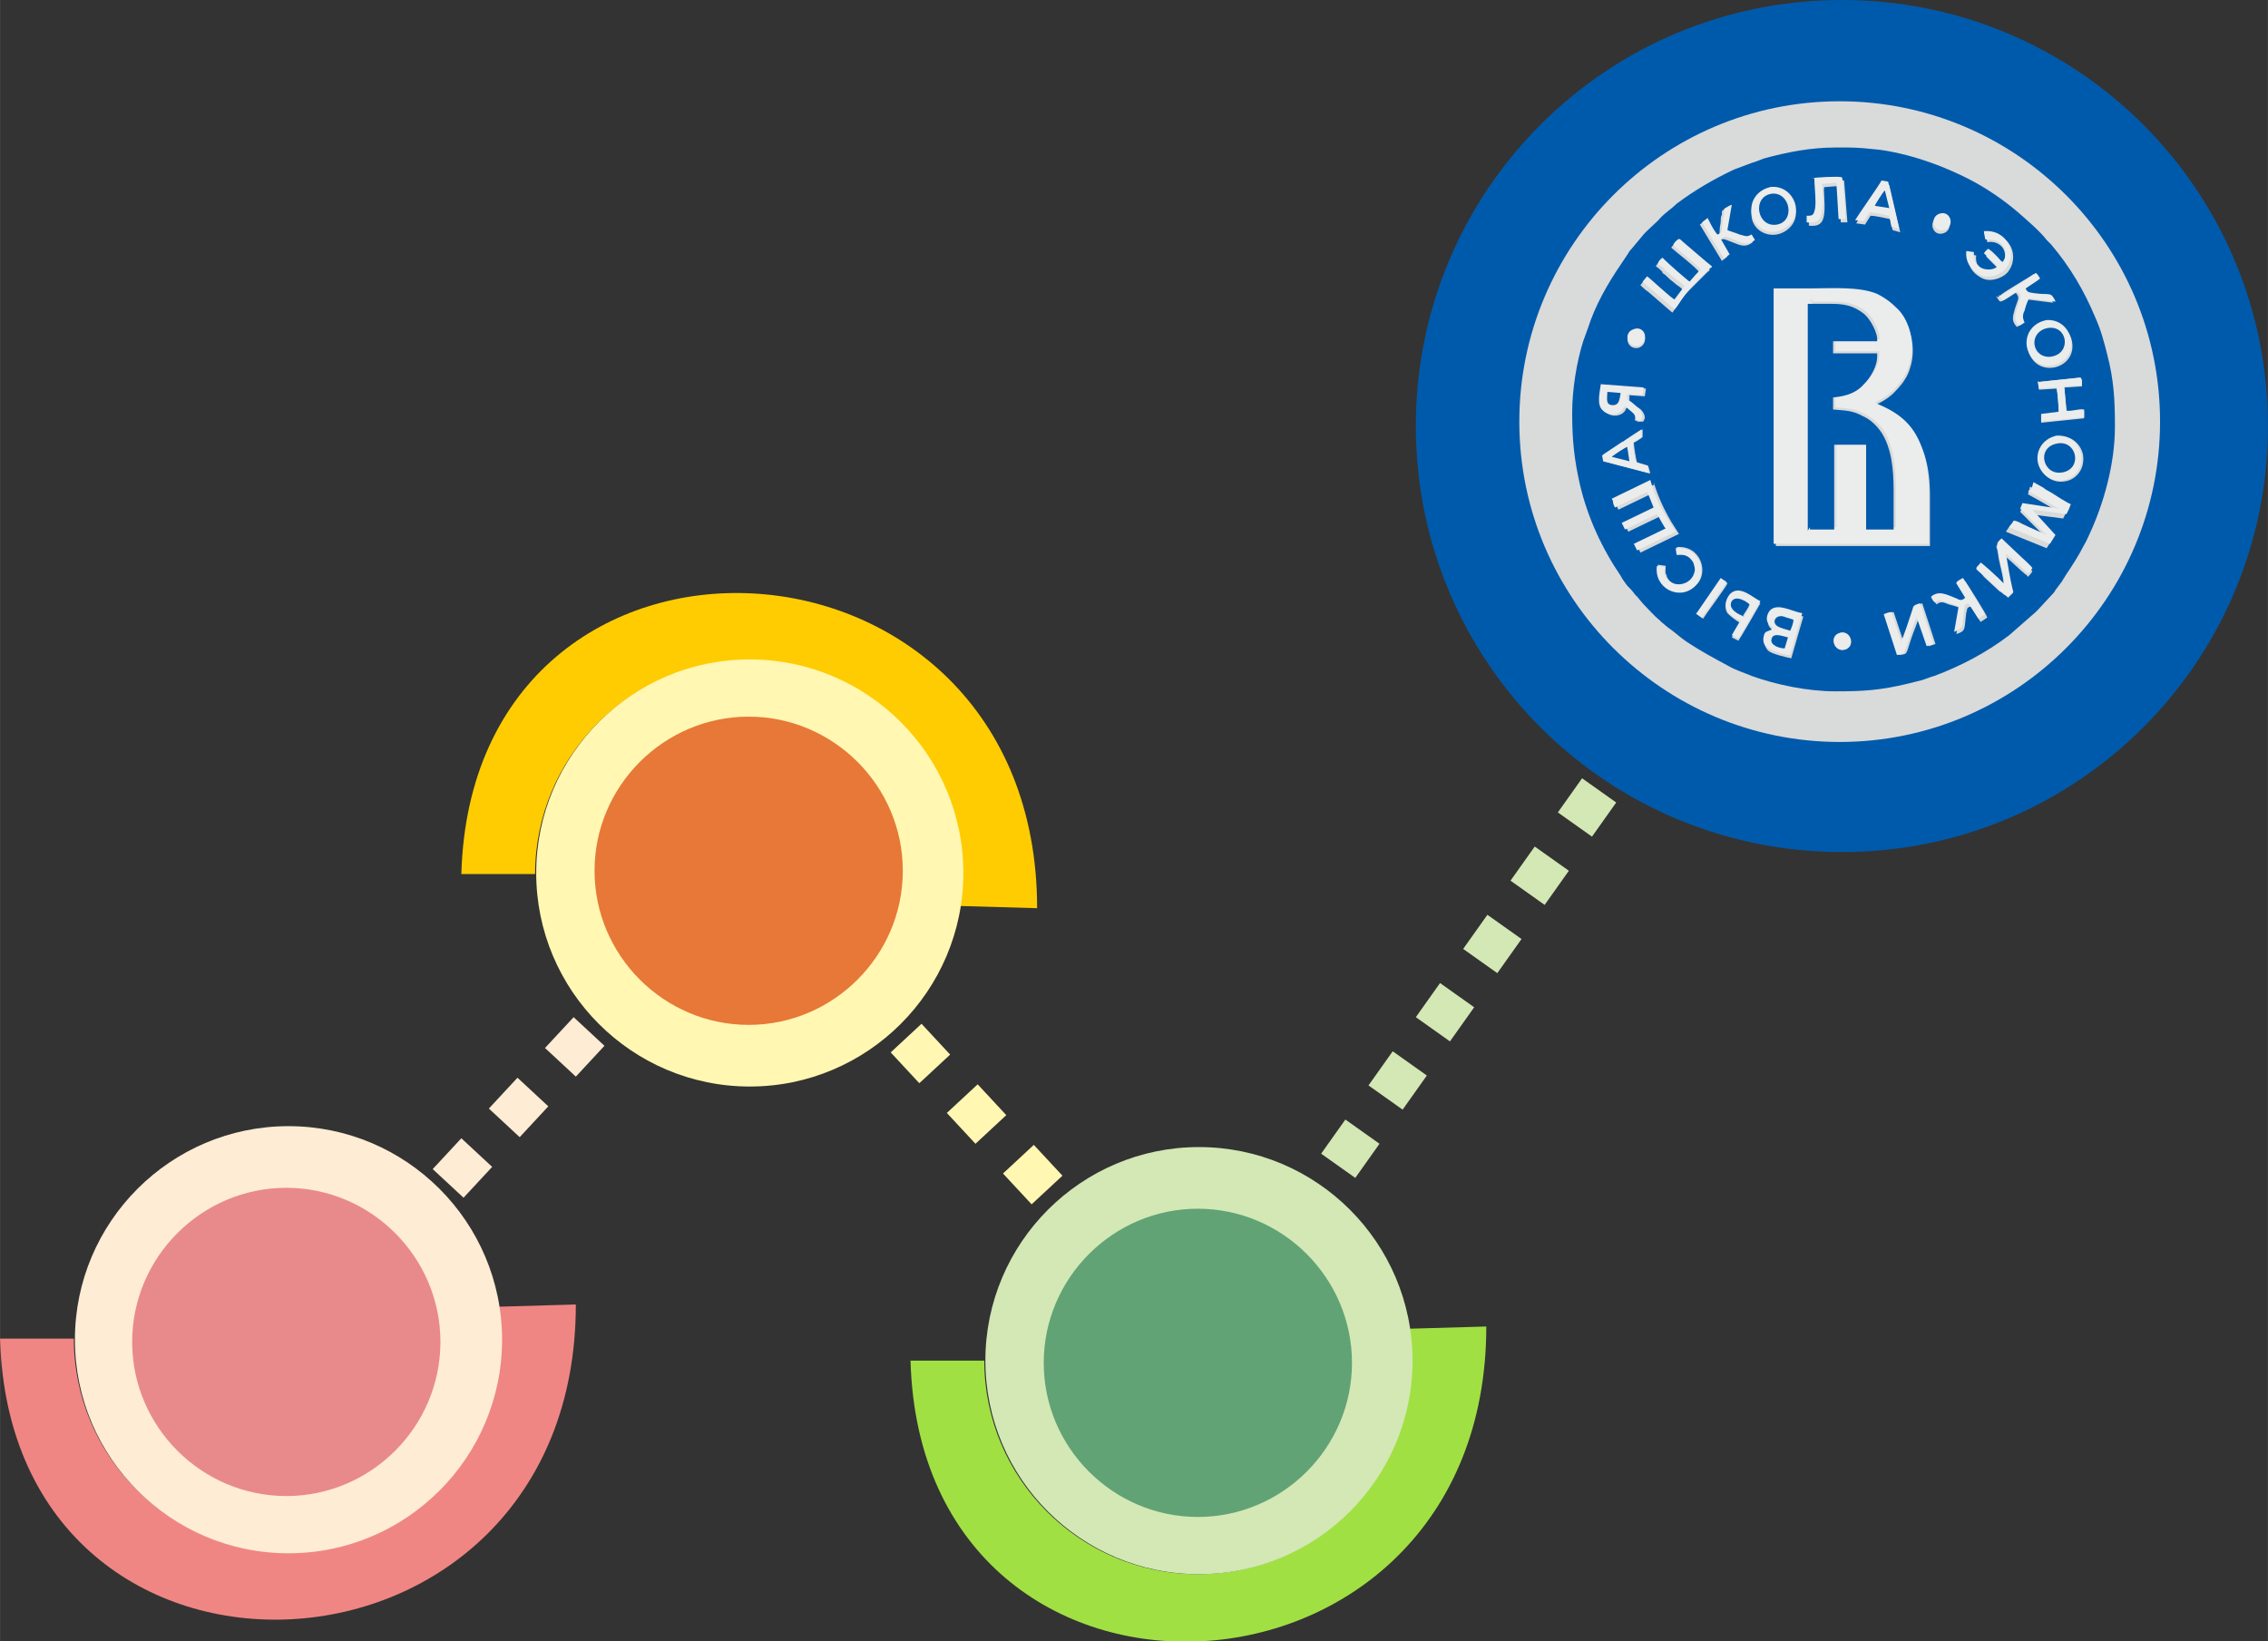 <?xml version="1.0" encoding="UTF-8"?>
<!DOCTYPE svg PUBLIC "-//W3C//DTD SVG 1.1//EN" "http://www.w3.org/Graphics/SVG/1.1/DTD/svg11.dtd">
<!-- Creator: CorelDRAW -->
<svg xmlns="http://www.w3.org/2000/svg" xml:space="preserve" width="11.83mm" height="8.562mm" version="1.1" style="shape-rendering:geometricPrecision; text-rendering:geometricPrecision; image-rendering:optimizeQuality; fill-rule:evenodd; clip-rule:evenodd"
viewBox="0 0 20.6 14.91"
 xmlns:xlink="http://www.w3.org/1999/xlink"
 xmlns:xodm="http://www.corel.com/coreldraw/odm/2003">
 <rect x="0" y="0" width="20.6" height="14.91" fill="#333333" stroke="none"/>
 <defs>
  <style type="text/css">
   <![CDATA[
    .fil14 {fill:#EBECEC}
    .fil13 {fill:#D9DADA}
    .fil6 {fill:#FFF7B2}
    .fil1 {fill:#FEECD4}
    .fil5 {fill:#FECC00}
    .fil0 {fill:#F08683}
    .fil10 {fill:#E77837}
    .fil12 {fill:#E88A8B}
    .fil11 {fill:#61A375}
    .fil2 {fill:#005AAB}
    .fil7 {fill:#A1E043}
    .fil8 {fill:#D3E8B5}
    .fil3 {fill:#FFF7B2;fill-rule:nonzero}
    .fil9 {fill:#FEECD4;fill-rule:nonzero}
    .fil4 {fill:#D3E8B5;fill-rule:nonzero}
   ]]>
  </style>
 </defs>
 <g id="Слой_x0020_1">
  <g id="_3054306037616">
   <path class="fil0" d="M0.68 12.16l-0.68 -0c0.1,3.58 5.23,3.32 5.23,-0.31l-0.7 0.02c0.01,0.1 0.02,0.19 0.02,0.29 0,1.07 -0.87,1.94 -1.94,1.94 -1.07,0 -1.94,-0.87 -1.94,-1.94z"/>
   <path class="fil1" d="M2.62 10.23c1.07,0 1.94,0.87 1.94,1.94 0,1.07 -0.87,1.94 -1.94,1.94 -1.07,0 -1.94,-0.87 -1.94,-1.94 0,-1.07 0.87,-1.94 1.94,-1.94z"/>
   <path class="fil2" d="M16.73 0c2.14,0 3.87,1.73 3.87,3.87 0,2.14 -1.73,3.87 -3.87,3.87 -2.14,0 -3.87,-1.73 -3.87,-3.87 0,-2.14 1.73,-3.87 3.87,-3.87z"/>
   <path class="fil3" d="M9.65 10.68l-0.28 0.26 -0.26 -0.28 0.28 -0.26 0.26 0.28zm-0.51 -0.55l-0.28 0.26 -0.26 -0.28 0.28 -0.26 0.26 0.28zm-0.51 -0.55l-0.28 0.26 -0.26 -0.28 0.28 -0.26 0.26 0.28z"/>
   <path class="fil4" d="M14.37 7.07l0.31 0.22 -0.22 0.31 -0.31 -0.22 0.22 -0.31zm-0.43 0.62l0.31 0.22 -0.22 0.31 -0.31 -0.22 0.22 -0.31zm-0.43 0.62l0.31 0.22 -0.22 0.31 -0.31 -0.22 0.22 -0.31zm-0.43 0.62l0.31 0.22 -0.22 0.31 -0.31 -0.22 0.22 -0.31zm-0.43 0.62l0.31 0.22 -0.22 0.31 -0.31 -0.22 0.22 -0.31zm-0.43 0.62l0.31 0.22 -0.22 0.31 -0.31 -0.22 0.22 -0.31z"/>
   <path class="fil5" d="M4.87 7.94l-0.68 0c0.1,-3.58 5.23,-3.32 5.23,0.31l-0.7 -0.02c0.01,-0.1 0.02,-0.19 0.02,-0.29 0,-1.07 -0.87,-1.94 -1.94,-1.94 -1.07,0 -1.94,0.87 -1.94,1.94z"/>
   <path class="fil6" d="M6.81 9.87c1.07,0 1.94,-0.87 1.94,-1.94 0,-1.07 -0.87,-1.94 -1.94,-1.94 -1.07,0 -1.94,0.87 -1.94,1.94 0,1.07 0.87,1.94 1.94,1.94z"/>
   <path class="fil7" d="M8.95 12.36l-0.68 -0c0.1,3.58 5.23,3.32 5.23,-0.31l-0.7 0.02c0.01,0.1 0.02,0.19 0.02,0.29 0,1.07 -0.87,1.94 -1.94,1.94 -1.07,0 -1.94,-0.87 -1.94,-1.94z"/>
   <path class="fil8" d="M10.89 10.42c1.07,0 1.94,0.87 1.94,1.94 0,1.07 -0.87,1.94 -1.94,1.94 -1.07,0 -1.94,-0.87 -1.94,-1.94 0,-1.07 0.87,-1.94 1.94,-1.94z"/>
   <path class="fil9" d="M3.93 10.62l0.28 0.26 0.26 -0.28 -0.28 -0.26 -0.26 0.28zm0.51 -0.55l0.28 0.26 0.26 -0.28 -0.28 -0.26 -0.26 0.28zm0.51 -0.55l0.28 0.26 0.26 -0.28 -0.28 -0.26 -0.26 0.28z"/>
   <path class="fil10" d="M6.8 9.31c0.77,0 1.4,-0.63 1.4,-1.4 0,-0.77 -0.63,-1.4 -1.4,-1.4 -0.77,0 -1.4,0.63 -1.4,1.4 0,0.77 0.63,1.4 1.4,1.4z"/>
   <path class="fil11" d="M10.88 10.98c0.77,0 1.4,0.63 1.4,1.4 0,0.77 -0.63,1.4 -1.4,1.4 -0.77,0 -1.4,-0.63 -1.4,-1.4 0,-0.77 0.63,-1.4 1.4,-1.4z"/>
   <path class="fil12" d="M2.6 10.79c0.77,0 1.4,0.63 1.4,1.4 0,0.77 -0.63,1.4 -1.4,1.4 -0.77,0 -1.4,-0.63 -1.4,-1.4 0,-0.77 0.63,-1.4 1.4,-1.4z"/>
   <path class="fil13" d="M16.71 0.92c1.6,0 2.91,1.3 2.91,2.91 0,1.6 -1.3,2.91 -2.91,2.91 -1.6,0 -2.91,-1.3 -2.91,-2.91 0,-1.6 1.3,-2.91 2.91,-2.91z"/>
   <path class="fil2" d="M16.71 5.75c0.1,-0.03 0.15,0.12 0.05,0.15 -0.1,0.03 -0.15,-0.12 -0.05,-0.15zm-0.02 -4.41l0.1 0c0.09,0 0.18,0.01 0.28,0.02 0.08,0.01 0.17,0.03 0.25,0.05 0.19,0.05 0.37,0.12 0.55,0.21 0.16,0.08 0.32,0.19 0.45,0.3 0.08,0.07 0.21,0.18 0.27,0.26 0.01,0.01 0.01,0.01 0.02,0.02 0.01,0.01 0.01,0.01 0.02,0.02 0.17,0.2 0.3,0.42 0.4,0.66 0.05,0.11 0.08,0.22 0.11,0.34 0.06,0.23 0.07,0.41 0.07,0.65l0 0.01c0,0.33 -0.1,0.69 -0.23,0.97 -0.02,0.04 -0.03,0.07 -0.05,0.1 -0.05,0.1 -0.11,0.19 -0.17,0.28 -0.01,0.02 -0.02,0.03 -0.03,0.05l-0.06 0.08c-0.01,0.02 -0.02,0.03 -0.03,0.04l-0.13 0.14c-0.01,0.01 -0.01,0.01 -0.02,0.02l-0.24 0.21c-0.21,0.16 -0.44,0.28 -0.68,0.37 -0.04,0.01 -0.08,0.03 -0.12,0.04 -0.04,0.01 -0.08,0.02 -0.12,0.03 -0.25,0.06 -0.4,0.07 -0.65,0.07l-0.01 0c-0.25,0 -0.54,-0.06 -0.76,-0.14 -0.07,-0.03 -0.14,-0.05 -0.21,-0.09 -0.13,-0.07 -0.26,-0.14 -0.38,-0.22 -0.06,-0.04 -0.11,-0.09 -0.17,-0.13l-0.06 -0.05c-0.01,-0.01 -0.01,-0.01 -0.02,-0.02 -0.04,-0.03 -0.12,-0.12 -0.15,-0.15l-0.05 -0.06c-0.01,-0.01 -0.01,-0.01 -0.02,-0.02 -0.02,-0.03 -0.05,-0.06 -0.07,-0.08 -0.02,-0.03 -0.04,-0.05 -0.06,-0.09 -0.17,-0.25 -0.3,-0.53 -0.37,-0.83 -0.05,-0.22 -0.07,-0.4 -0.07,-0.64l0 -0.01c0,-0.21 0.04,-0.46 0.1,-0.65l0.04 -0.11c0.07,-0.22 0.18,-0.41 0.31,-0.6 0.02,-0.03 0.04,-0.06 0.06,-0.09 0.01,-0.02 0.02,-0.03 0.03,-0.04l0.1 -0.12c0.05,-0.06 0.12,-0.11 0.17,-0.17 0.04,-0.04 0.1,-0.08 0.14,-0.12 0.16,-0.12 0.33,-0.22 0.52,-0.31l0.16 -0.06c0.04,-0.01 0.08,-0.03 0.11,-0.04 0.22,-0.06 0.43,-0.1 0.65,-0.1zm-0.58 4.39c-0.03,-0.02 -0.06,-0.05 -0.05,-0.1 0.01,-0.04 0.03,-0.07 0.07,-0.08 0.07,-0.02 0.18,0.04 0.25,0.05l-0.11 0.38c-0.05,-0.01 -0.18,-0.04 -0.21,-0.07 -0.02,-0.02 -0.04,-0.06 -0.03,-0.1 0.02,-0.05 0.04,-0.04 0.07,-0.06zm1.17 0.11c0.01,-0.02 0.09,-0.24 0.11,-0.3 0.01,-0.03 0.01,-0.04 0.07,-0.06l0.12 0.37 -0.06 0.02 -0.09 -0.26c-0.02,0.06 -0.05,0.13 -0.07,0.19 -0.05,0.15 -0.03,0.14 -0.11,0.15l-0.12 -0.37c0.01,-0.01 0.05,-0.02 0.07,-0.02l0.09 0.27zm-1.47 -0.18c-0.04,-0.02 -0.09,-0.06 -0.12,-0.09 -0.03,-0.05 -0.02,-0.11 0.02,-0.15 0.1,-0.1 0.23,0.04 0.28,0.06 -0.01,0.02 -0.19,0.33 -0.2,0.34l-0.06 -0.03 0.07 -0.12zm2.05 -0.1c-0.02,0.16 -0,0.17 -0.09,0.2l0.04 -0.23c-0.02,-0.02 -0.08,-0.03 -0.11,-0.04 -0.05,-0.02 -0.07,-0.03 -0.11,-0 -0.01,-0.01 -0.03,-0.04 -0.03,-0.05 0.07,-0.06 0.14,-0.02 0.24,0.02 0.01,0.01 0.03,0.01 0.04,0.01 0.01,-0 0.03,-0.02 0.03,-0.02l-0.08 -0.13c0.01,-0.02 0.04,-0.03 0.06,-0.04 0.01,0.01 0.2,0.31 0.2,0.33l-0.03 0.02c-0.01,0.01 -0.02,0.01 -0.03,0.02l-0.09 -0.14c-0.04,0.01 -0.03,0.02 -0.04,0.06zm-2.22 -0.3c0.02,0.01 0.04,0.02 0.05,0.04 -0.01,0.03 -0.19,0.27 -0.22,0.32 -0.02,-0.01 -0.04,-0.03 -0.06,-0.04l0.22 -0.32zm-0.5 -0.02c0.06,0.12 0.22,0.08 0.26,-0.04 0.01,-0.03 0,-0.07 -0.01,-0.09 -0.02,-0.05 -0.07,-0.08 -0.15,-0.07l-0.01 -0.07c0.22,-0.02 0.3,0.24 0.17,0.35 -0.14,0.13 -0.37,0.01 -0.34,-0.19l0.07 0.01c-0,0.04 -0.01,0.06 0.01,0.09zm3.14 0.12c0.01,0.03 0,0.03 -0.01,0.04 -0.01,0.01 -0.02,0.02 -0.03,0.03 -0.01,-0.01 -0.02,-0.02 -0.04,-0.03 -0.01,-0.01 -0.02,-0.02 -0.04,-0.03l-0.14 -0.13c-0.02,-0.03 -0.04,-0.04 -0.07,-0.07 0.01,-0.02 0.03,-0.03 0.04,-0.05 0.02,0.01 0.14,0.13 0.16,0.14 0.02,0.02 0.03,0.03 0.05,0.05 -0,-0.05 -0.03,-0.16 -0.04,-0.21 -0.01,-0.04 -0.01,-0.07 -0.02,-0.11 -0.01,-0.03 -0.01,-0.03 0.01,-0.04 0.01,-0.01 0.02,-0.02 0.03,-0.03l0.18 0.17c0.02,0.02 0.09,0.08 0.1,0.1 -0.01,0.02 -0.03,0.04 -0.04,0.05 -0.01,-0.01 -0.01,-0.02 -0.02,-0.02 -0.05,-0.04 -0.14,-0.13 -0.18,-0.16 0.01,0.07 0.04,0.24 0.06,0.32zm0.01 -0.6c0.02,0.01 0.05,0.02 0.08,0.03 0.06,0.02 0.17,0.07 0.22,0.1l-0.12 -0.12c-0.01,-0.01 -0.02,-0.02 -0.03,-0.03l-0.06 -0.06c-0.01,-0.01 -0.02,-0.02 -0.03,-0.03l0.02 -0.05 0.33 0.05c-0.02,-0.01 -0.05,-0.03 -0.07,-0.04 -0.03,-0.02 -0.19,-0.11 -0.21,-0.12l0.02 -0.07c0.02,0.01 0.06,0.04 0.09,0.05 0.03,0.02 0.06,0.03 0.08,0.05 0.03,0.02 0.15,0.09 0.17,0.1 -0,0.02 -0.01,0.03 -0.02,0.05l-0.02 0.04 -0.31 -0.04 0.21 0.23 -0.05 0.08 -0.37 -0.15 0.04 -0.06zm-3.27 -0.38c0.04,0.13 0.09,0.24 0.16,0.36l0.07 0.11 -0.35 0.17 -0.03 -0.06 0.29 -0.14c-0,-0.01 -0.07,-0.13 -0.08,-0.13l-0.29 0.14 -0.03 -0.06 0.29 -0.14c-0.01,-0.02 -0.05,-0.13 -0.06,-0.14l-0.29 0.14c-0.01,-0.02 -0.02,-0.04 -0.02,-0.06l0.35 -0.17zm3.66 -0.41c0.12,-0.03 0.22,0.06 0.24,0.16 0.02,0.13 -0.06,0.22 -0.15,0.24 -0.13,0.03 -0.23,-0.06 -0.24,-0.16 -0.02,-0.1 0.04,-0.22 0.16,-0.24zm-3.94 0.05c0.04,-0.03 0.15,-0.1 0.18,-0.12l0 0.07c-0.01,0.01 -0.07,0.05 -0.08,0.05 0,0.03 0.02,0.16 0.03,0.18l0.1 0.03 0.02 0.07 -0.42 -0.11c-0,-0 -0,-0 -0,-0.01l-0.01 -0.05 0.18 -0.12zm0.03 -0.31c-0.02,0.07 -0.13,0.09 -0.19,0.03 -0.06,-0.05 -0.03,-0.16 -0.02,-0.24l0.39 0.03 -0.01 0.07 -0.14 -0.01 -0 0.05c0.02,0.01 0.07,0.06 0.09,0.07 0.02,0.01 0.07,0.07 0.04,0.11 -0,0.01 -0.01,0.01 -0.01,0.01l-0.05 0c0,-0.05 -0.01,-0.06 -0.03,-0.08l-0.06 -0.05zm4.13 -0.27l0.01 0.02c0,0 0,0.01 0,0.02 0,0.01 0,0.02 0,0.03l-0.16 0.01 0.02 0.22c0.04,0.01 0.12,-0.02 0.16,-0.01l0 0.07 -0.39 0.04 -0 -0.07 0.16 -0.02c0,-0.04 -0.01,-0.18 -0.02,-0.22l-0.16 0.01 -0.01 -0.07 0.38 -0.04zm-2.78 -0.8c0.11,-0 0.22,-0 0.33,-0 0.18,0 0.45,-0.02 0.61,0.05 0.08,0.03 0.13,0.08 0.19,0.14 0.1,0.11 0.16,0.33 0.1,0.51 -0.01,0.04 -0.03,0.08 -0.05,0.11 -0.03,0.05 -0.08,0.1 -0.11,0.13 -0.08,0.07 -0.13,0.08 -0.15,0.1 0.22,0.09 0.36,0.21 0.44,0.45 0.04,0.13 0.05,0.25 0.05,0.39 0,0.15 0,0.29 0,0.44l-1.4 0 0 -2.32zm2.46 0.29c0.12,-0.02 0.22,0.07 0.24,0.17 0.05,0.26 -0.34,0.35 -0.4,0.07 -0.03,-0.13 0.06,-0.22 0.17,-0.24zm-3.74 0.08c0.05,-0.02 0.09,0.02 0.1,0.05 0.01,0.05 -0.02,0.09 -0.06,0.1 -0.1,0.02 -0.14,-0.12 -0.04,-0.15zm3.31 -0.31c0.01,-0.01 0,-0 0.01,-0.01 0.04,-0.04 0.29,-0.18 0.31,-0.2 0.02,0.01 0.04,0.04 0.04,0.05 -0.02,0.02 -0.1,0.06 -0.13,0.09 0,0.01 0.01,0.02 0.02,0.03 0.01,0.01 0.11,0.02 0.13,0.02 0.02,0 0.07,0 0.08,0.01 0.01,0.01 0.03,0.05 0.04,0.06l-0.24 -0.03c-0.01,0.03 -0.02,0.07 -0.04,0.11 -0.01,0.05 -0.02,0.07 0,0.11l-0.05 0.03c-0.05,-0.05 -0.04,-0.09 -0.02,-0.16 0.03,-0.1 0.05,-0.1 0.01,-0.15 -0.02,0.01 -0.1,0.07 -0.14,0.08 -0.02,-0.01 -0.03,-0.04 -0.04,-0.05zm-3.05 -0.23c-0.02,-0.02 -0.04,-0.04 -0.06,-0.05 0.01,-0.02 0.03,-0.04 0.04,-0.06 0.01,0 0,-0 0.01,0.01 0,0 0.01,0 0.01,0.01 0.04,0.03 0.21,0.19 0.23,0.2 0.01,-0.02 0.09,-0.09 0.1,-0.11 -0.01,-0.03 -0.23,-0.2 -0.25,-0.22 0.01,-0.02 0.03,-0.03 0.05,-0.05 0.01,0.01 0.03,0.02 0.04,0.03 0.06,0.05 0.22,0.19 0.26,0.22 -0.01,0.02 -0.01,0.01 -0.02,0.02l-0.16 0.16c-0.08,0.08 -0.12,0.16 -0.16,0.21l-0.22 -0.19c-0.02,-0.01 -0.06,-0.05 -0.07,-0.06 0.01,-0.01 0.03,-0.04 0.04,-0.05 0.02,0.01 0.22,0.2 0.25,0.21l0.09 -0.12c-0.01,-0.02 -0.05,-0.04 -0.06,-0.05 -0.02,-0.02 -0.04,-0.03 -0.06,-0.05 -0.02,-0.02 -0.04,-0.04 -0.06,-0.05zm3.09 -0.07c0.03,-0.04 0.03,-0.11 -0,-0.15 -0.03,-0.04 -0.08,-0.06 -0.14,-0.05 -0,-0.02 -0.01,-0.05 -0.01,-0.07 0.21,-0.03 0.32,0.2 0.19,0.35 -0.05,0.05 -0.16,0.09 -0.24,0.04 -0.07,-0.04 -0.12,-0.1 -0.11,-0.21l0.07 0.01c-0.01,0.07 0.02,0.11 0.06,0.14 0.05,0.03 0.13,0.02 0.15,-0.01l-0.06 -0.06c-0.01,-0.01 -0.02,-0.02 -0.03,-0.03 -0.01,-0.01 -0.02,-0.02 -0.03,-0.03 0.01,-0.02 0.02,-0.03 0.04,-0.04 0.02,0.02 0.04,0.04 0.07,0.06 0.03,0.03 0.04,0.05 0.06,0.06zm-0.58 -0.43c0.1,-0.03 0.14,0.12 0.04,0.15 -0.1,0.03 -0.14,-0.12 -0.04,-0.15zm-1.54 -0.24c0.12,-0.02 0.22,0.07 0.24,0.17 0.02,0.12 -0.07,0.21 -0.17,0.23 -0.12,0.02 -0.22,-0.06 -0.23,-0.16 -0.02,-0.13 0.07,-0.22 0.17,-0.24zm0.79 0.3c0.03,-0.06 0.22,-0.32 0.24,-0.36l0.06 0.01 0.1 0.43 -0.07 -0.02 -0.02 -0.1c-0.06,-0.01 -0.13,-0.03 -0.18,-0.03l-0.05 0.08 -0.07 -0.01zm-1.28 0.12c0.04,-0.01 0.04,-0.03 0.04,-0.06 0,-0.03 0.01,-0.06 0.01,-0.09 0,-0.02 0,-0.03 0.01,-0.05 0,-0.04 0,-0.03 0.01,-0.04 0.01,-0.01 0.05,-0.03 0.06,-0.03l-0.04 0.23c0.02,0.01 0.08,0.03 0.11,0.04 0.08,0.03 0.07,0.02 0.11,0l0.03 0.05c-0.05,0.04 -0.09,0.04 -0.16,0.01 -0.11,-0.04 -0.1,-0.05 -0.15,-0.02l0.08 0.14 -0.05 0.04 -0.2 -0.33 0.05 -0.04c0.03,0.04 0.06,0.09 0.08,0.14zm0.9 -0.5c0.03,-0.01 0.24,-0.02 0.27,-0.01 0,0.02 0.03,0.36 0.03,0.38l-0.06 0 -0.02 -0.33 -0.13 0.01c-0.01,0.03 0.01,0.14 -0,0.24 -0.01,0.09 -0.05,0.12 -0.14,0.11l0 -0.06c0.04,-0 0.06,-0 0.07,-0.04 0.01,-0.03 0.01,-0.06 0.01,-0.09 0,-0.07 -0.01,-0.14 -0.01,-0.21z"/>
   <path class="fil14" d="M16.44 2.74l0.22 0c0.13,0 0.21,0.03 0.29,0.09 0.06,0.05 0.13,0.18 0.12,0.25l-0.4 0 0 0.11 0.4 0c0.01,0.12 -0.07,0.23 -0.12,0.28 -0.07,0.07 -0.15,0.11 -0.28,0.12l0 0.11c0.11,0.01 0.18,0.01 0.27,0.06 0.07,0.04 0.13,0.09 0.17,0.15 0.09,0.14 0.11,0.34 0.11,0.53 0,0.07 0,0.3 -0,0.35l-0.25 0 -0 -0.77 -0.29 -0 -0 0.77 -0.22 0 -0 -0.02 0 -2.06zm-0.32 2.2l1.4 0c0,-0.15 0,-0.29 0,-0.44 -0,-0.14 -0.01,-0.27 -0.05,-0.39 -0.07,-0.24 -0.21,-0.36 -0.44,-0.45 0.02,-0.02 0.07,-0.03 0.15,-0.1 0.04,-0.03 0.08,-0.09 0.11,-0.13 0.02,-0.03 0.04,-0.07 0.05,-0.11 0.06,-0.18 0.01,-0.4 -0.1,-0.51 -0.06,-0.06 -0.11,-0.1 -0.19,-0.14 -0.16,-0.07 -0.43,-0.05 -0.61,-0.05 -0.11,0 -0.22,-0 -0.33,0l0 2.32z"/>
   <path class="fil2" d="M16.44 4.79l0 0.02 0.22 -0 0 -0.77 0.29 0 0 0.77 0.25 0c0,-0.05 0,-0.29 0,-0.35 0,-0.2 -0.02,-0.39 -0.11,-0.53 -0.04,-0.06 -0.1,-0.12 -0.17,-0.15 -0.09,-0.05 -0.15,-0.05 -0.27,-0.06l-0 -0.11c0.13,-0.01 0.22,-0.05 0.28,-0.12 0.05,-0.05 0.13,-0.16 0.12,-0.28l-0.4 0 -0 -0.11 0.4 0c0.01,-0.07 -0.06,-0.2 -0.12,-0.25 -0.08,-0.06 -0.15,-0.09 -0.29,-0.09l-0.22 0 0 2.06z"/>
   <path class="fil14" d="M15.2 2.23c0.02,0.02 0.23,0.19 0.25,0.22 -0.02,0.01 -0.09,0.09 -0.1,0.11 -0.02,-0.01 -0.19,-0.16 -0.23,-0.2 -0,-0 -0.01,-0.01 -0.01,-0.01 -0.01,-0.01 -0,-0 -0.01,-0.01 -0.01,0.01 -0.04,0.03 -0.04,0.06 0.02,0.01 0.05,0.03 0.06,0.05 0.02,0.02 0.04,0.03 0.06,0.05 0.02,0.02 0.04,0.03 0.06,0.05 0.02,0.01 0.05,0.04 0.06,0.05l-0.09 0.12c-0.03,-0.01 -0.23,-0.2 -0.25,-0.21 -0.01,0.01 -0.03,0.04 -0.04,0.05 0.01,0.01 0.06,0.05 0.07,0.06l0.22 0.19c0.04,-0.04 0.08,-0.13 0.16,-0.21l0.16 -0.16c0.01,-0.01 0.02,-0.01 0.02,-0.02 -0.04,-0.03 -0.2,-0.17 -0.26,-0.22 -0.01,-0.01 -0.03,-0.03 -0.04,-0.03 -0.02,0.01 -0.04,0.03 -0.05,0.05z"/>
   <path class="fil14" d="M14.65 4.55c0,0.02 0.01,0.05 0.02,0.06l0.29 -0.14c0.01,0.01 0.05,0.12 0.06,0.14l-0.29 0.14 0.03 0.06 0.29 -0.14c0.01,0.01 0.07,0.13 0.08,0.13l-0.29 0.14 0.03 0.06 0.35 -0.17 -0.07 -0.11c-0.07,-0.11 -0.12,-0.22 -0.16,-0.36l-0.35 0.17z"/>
   <path class="fil14" d="M18.42 4.46c0.02,0.01 0.18,0.1 0.21,0.12 0.02,0.01 0.05,0.03 0.07,0.04l-0.33 -0.05 -0.02 0.05c0.01,0.01 0.02,0.02 0.03,0.03l0.06 0.06c0.01,0.01 0.02,0.02 0.03,0.03l0.12 0.12c-0.04,-0.02 -0.16,-0.07 -0.22,-0.1 -0.02,-0.01 -0.05,-0.03 -0.08,-0.03l-0.04 0.06 0.37 0.15 0.05 -0.08 -0.21 -0.23 0.31 0.04 0.02 -0.04c0.01,-0.02 0.01,-0.03 0.02,-0.05 -0.03,-0.01 -0.14,-0.08 -0.17,-0.1 -0.03,-0.02 -0.06,-0.03 -0.08,-0.05 -0.02,-0.01 -0.07,-0.04 -0.09,-0.05l-0.02 0.07z"/>
   <path class="fil14" d="M16.21 5.89c-0.05,-0.01 -0.13,-0.03 -0.12,-0.08 0.01,-0.07 0.1,-0.03 0.15,-0.02l-0.03 0.1zm0.04 -0.16c-0.02,-0 -0.07,-0.02 -0.09,-0.03 -0.08,-0.03 -0.05,-0.12 0.03,-0.1 0.02,0.01 0.07,0.02 0.09,0.03 -0,0.03 -0.02,0.08 -0.03,0.1zm-0.16 -0.01c-0.04,0.02 -0.06,0.01 -0.07,0.06 -0.01,0.04 0,0.08 0.03,0.1 0.03,0.03 0.16,0.07 0.21,0.07l0.11 -0.38c-0.07,-0.01 -0.18,-0.07 -0.25,-0.05 -0.04,0.01 -0.06,0.04 -0.07,0.08 -0.01,0.05 0.02,0.08 0.05,0.1z"/>
   <path class="fil14" d="M17.27 5.83l-0.09 -0.27c-0.02,0 -0.05,0.01 -0.07,0.02l0.12 0.37c0.08,-0.01 0.06,-0.01 0.11,-0.15 0.02,-0.06 0.04,-0.14 0.07,-0.19l0.09 0.26 0.06 -0.02 -0.12 -0.37c-0.07,0.02 -0.06,0.03 -0.07,0.06 -0.02,0.06 -0.09,0.28 -0.11,0.3z"/>
   <path class="fil14" d="M18.2 5.3c-0.02,-0.02 -0.03,-0.03 -0.05,-0.05 -0.02,-0.02 -0.14,-0.13 -0.16,-0.14 -0.01,0.02 -0.03,0.03 -0.04,0.05 0.02,0.03 0.04,0.04 0.07,0.07l0.14 0.13c0.01,0.01 0.02,0.02 0.04,0.03 0.01,0.01 0.02,0.02 0.04,0.03 0.01,-0.01 0.02,-0.02 0.03,-0.03 0.02,-0.01 0.02,-0.01 0.01,-0.04 -0.02,-0.08 -0.05,-0.26 -0.06,-0.32 0.04,0.03 0.13,0.12 0.18,0.16 0.01,0.01 0.01,0.01 0.02,0.02 0.01,-0.01 0.03,-0.03 0.04,-0.05 -0.01,-0.02 -0.08,-0.08 -0.1,-0.1l-0.18 -0.17c-0.01,0.01 -0.02,0.02 -0.03,0.03 -0.01,0.02 -0.01,0.02 -0.01,0.04 0.01,0.04 0.01,0.07 0.02,0.11 0.01,0.06 0.04,0.16 0.04,0.21z"/>
   <path class="fil14" d="M18.48 3.13c-0.01,-0.08 0.05,-0.14 0.12,-0.15 0.18,-0.03 0.22,0.24 0.03,0.26 -0.08,0.01 -0.15,-0.04 -0.15,-0.11zm0.1 -0.22c-0.1,0.02 -0.19,0.11 -0.17,0.24 0.06,0.28 0.45,0.19 0.4,-0.07 -0.02,-0.1 -0.11,-0.19 -0.24,-0.17z"/>
   <path class="fil14" d="M18.68 4.03c0.18,-0.04 0.24,0.22 0.06,0.26 -0.18,0.04 -0.25,-0.22 -0.06,-0.26zm-0.01 -0.07c-0.12,0.03 -0.18,0.14 -0.16,0.24 0.02,0.1 0.12,0.19 0.24,0.16 0.1,-0.02 0.18,-0.12 0.15,-0.24 -0.02,-0.1 -0.12,-0.18 -0.24,-0.16z"/>
   <path class="fil14" d="M16.09 1.76c0.17,-0.03 0.22,0.24 0.05,0.28 -0.18,0.03 -0.22,-0.25 -0.05,-0.28zm-0.01 -0.06c-0.1,0.02 -0.19,0.11 -0.17,0.24 0.02,0.1 0.11,0.19 0.23,0.16 0.1,-0.02 0.19,-0.11 0.17,-0.23 -0.02,-0.1 -0.11,-0.19 -0.24,-0.17z"/>
   <path class="fil14" d="M14.72 3.57c-0,0.05 -0.01,0.12 -0.07,0.11 -0.07,-0 -0.06,-0.07 -0.05,-0.12l0.12 0.01zm0.04 0.12l0.06 0.05c0.02,0.02 0.04,0.03 0.03,0.08l0.05 -0c0,-0 0.01,0 0.01,-0.01 0.02,-0.05 -0.02,-0.1 -0.04,-0.11 -0.02,-0.02 -0.07,-0.06 -0.09,-0.07l0 -0.05 0.14 0.01 0.01 -0.07 -0.39 -0.03c-0.01,0.08 -0.04,0.19 0.02,0.24 0.06,0.06 0.17,0.03 0.19,-0.03z"/>
   <path class="fil14" d="M18.05 2.18c0.06,-0.01 0.11,0.01 0.14,0.05 0.03,0.04 0.04,0.1 0,0.15 -0.02,-0.01 -0.03,-0.03 -0.06,-0.06 -0.02,-0.02 -0.04,-0.04 -0.07,-0.06 -0.02,0.01 -0.03,0.03 -0.04,0.04 0.01,0.01 0.02,0.02 0.03,0.03 0.01,0.01 0.02,0.02 0.03,0.03l0.06 0.06c-0.02,0.03 -0.1,0.04 -0.15,0.01 -0.04,-0.03 -0.07,-0.07 -0.06,-0.14l-0.07 -0.01c-0.01,0.11 0.05,0.17 0.11,0.21 0.09,0.05 0.19,0.01 0.24,-0.04 0.13,-0.14 0.02,-0.37 -0.19,-0.35 -0,0.02 0.01,0.05 0.01,0.07z"/>
   <path class="fil14" d="M18.51 3.46l0.01 0.07 0.16 -0.01c0.01,0.04 0.02,0.18 0.02,0.22l-0.16 0.02 0 0.07 0.39 -0.04 -0 -0.07c-0.04,-0.01 -0.12,0.02 -0.16,0.01l-0.02 -0.22 0.16 -0.01c-0,-0.01 -0,-0.02 -0,-0.03 -0,-0.01 -0,-0.01 -0,-0.02l-0.01 -0.02 -0.38 0.04z"/>
   <path class="fil14" d="M16.48 1.62c-0,0.06 0.01,0.14 0.01,0.21 -0,0.03 -0,0.06 -0.01,0.09 -0.01,0.04 -0.03,0.04 -0.07,0.04l-0 0.06c0.1,0.01 0.13,-0.02 0.14,-0.11 0.02,-0.1 -0,-0.21 0,-0.24l0.13 -0.01 0.02 0.33 0.06 -0c0.01,-0.02 -0.02,-0.37 -0.03,-0.38 -0.03,-0.01 -0.24,0 -0.27,0.01z"/>
   <path class="fil14" d="M17.77 5.3l0.08 0.13c-0.01,0.01 -0.03,0.02 -0.03,0.02 -0.01,0 -0.03,-0 -0.04,-0.01 -0.1,-0.04 -0.17,-0.08 -0.24,-0.02 0,0.01 0.02,0.04 0.03,0.05 0.04,-0.03 0.07,-0.01 0.11,0 0.03,0.01 0.08,0.02 0.11,0.04l-0.04 0.23c0.09,-0.04 0.07,-0.04 0.09,-0.2 0.01,-0.04 0,-0.05 0.04,-0.06l0.09 0.14c0.01,-0.01 0.02,-0.01 0.03,-0.02l0.03 -0.02c-0.01,-0.01 -0.19,-0.32 -0.2,-0.33 -0.02,0.01 -0.04,0.02 -0.06,0.04z"/>
   <path class="fil14" d="M18.15 2.68c0.01,0.01 0.03,0.04 0.04,0.05 0.03,-0.01 0.11,-0.08 0.14,-0.08 0.04,0.04 0.02,0.05 -0.01,0.15 -0.02,0.07 -0.03,0.11 0.02,0.16l0.05 -0.03c-0.02,-0.04 -0.02,-0.07 -0,-0.11 0.01,-0.04 0.02,-0.07 0.04,-0.11l0.24 0.03c-0,-0.01 -0.03,-0.06 -0.04,-0.06 -0.01,-0.01 -0.06,-0.01 -0.08,-0.01 -0.02,-0 -0.12,-0.01 -0.13,-0.02 -0.01,-0.01 -0.02,-0.02 -0.02,-0.03 0.04,-0.03 0.11,-0.07 0.13,-0.09 -0.01,-0.02 -0.03,-0.05 -0.04,-0.05 -0.02,0.02 -0.26,0.17 -0.31,0.2 -0.01,0.01 -0.01,0 -0.01,0.01z"/>
   <path class="fil14" d="M15.59 2.12c-0.03,-0.04 -0.06,-0.1 -0.08,-0.14l-0.05 0.04 0.2 0.33 0.05 -0.04 -0.08 -0.14c0.05,-0.03 0.03,-0.03 0.15,0.02 0.07,0.03 0.11,0.03 0.16,-0.01l-0.03 -0.05c-0.04,0.02 -0.04,0.02 -0.11,-0 -0.02,-0.01 -0.09,-0.03 -0.11,-0.04l0.04 -0.23c-0.01,0 -0.06,0.03 -0.06,0.03 -0.01,0.01 -0.01,0 -0.01,0.04 -0,0.02 -0,0.03 -0.01,0.05 -0,0.03 -0.01,0.06 -0.01,0.09 -0,0.03 0,0.05 -0.04,0.06z"/>
   <path class="fil14" d="M17.03 1.87c0,-0.01 0.07,-0.12 0.09,-0.14l0.04 0.16 -0.13 -0.02zm-0.17 0.13l0.07 0.01 0.05 -0.08c0.06,0 0.13,0.02 0.18,0.03l0.02 0.1 0.07 0.02 -0.1 -0.43 -0.06 -0.01c-0.02,0.04 -0.21,0.31 -0.24,0.36z"/>
   <path class="fil14" d="M14.64 4.15c0.02,-0.01 0.13,-0.08 0.14,-0.09l0.02 0.13 -0.16 -0.04zm-0.09 -0.02l0.01 0.05c0,0.01 0,0.01 0,0.01l0.42 0.11 -0.02 -0.07 -0.1 -0.03c-0.01,-0.02 -0.03,-0.15 -0.03,-0.18 0.02,-0.01 0.07,-0.04 0.08,-0.05l-0 -0.07c-0.03,0.02 -0.14,0.09 -0.18,0.12l-0.18 0.12z"/>
   <path class="fil2" d="M18.68 4.03c-0.19,0.04 -0.12,0.3 0.06,0.26 0.18,-0.04 0.12,-0.3 -0.06,-0.26z"/>
   <path class="fil2" d="M16.09 1.76c-0.18,0.03 -0.13,0.31 0.05,0.28 0.17,-0.03 0.12,-0.3 -0.05,-0.28z"/>
   <path class="fil2" d="M18.48 3.13c0.01,0.07 0.07,0.12 0.15,0.11 0.19,-0.03 0.15,-0.29 -0.03,-0.26 -0.07,0.01 -0.13,0.07 -0.12,0.15z"/>
   <path class="fil14" d="M15.23 5.04c0.08,-0.01 0.12,0.02 0.15,0.07 0.01,0.03 0.02,0.06 0.01,0.09 -0.03,0.12 -0.2,0.15 -0.26,0.04 -0.02,-0.03 -0.01,-0.06 -0.01,-0.09l-0.07 -0.01c-0.03,0.2 0.2,0.32 0.34,0.19 0.13,-0.12 0.05,-0.37 -0.17,-0.35l0.01 0.07z"/>
   <path class="fil14" d="M15.83 5.6c-0.03,-0.01 -0.13,-0.06 -0.09,-0.13 0.03,-0.05 0.08,-0.03 0.12,-0l0.03 0.02c0,0 0,0 0.01,0.01 -0.02,0.03 -0.05,0.08 -0.06,0.11zm-0.03 0.05l-0.07 0.12 0.06 0.03c0.01,-0.01 0.19,-0.32 0.2,-0.34 -0.06,-0.02 -0.19,-0.16 -0.28,-0.06 -0.03,0.04 -0.05,0.09 -0.02,0.15 0.02,0.03 0.07,0.07 0.12,0.09z"/>
   <path class="fil14" d="M15.4 5.57c0.02,0.01 0.04,0.03 0.06,0.04 0.03,-0.05 0.21,-0.29 0.22,-0.32 -0.02,-0.01 -0.04,-0.03 -0.05,-0.04l-0.22 0.32z"/>
   <path class="fil14" d="M14.84 2.99c-0.1,0.03 -0.06,0.17 0.04,0.15 0.04,-0.01 0.07,-0.05 0.06,-0.1 -0.01,-0.04 -0.05,-0.07 -0.1,-0.05z"/>
   <path class="fil14" d="M17.62 1.94c-0.1,0.03 -0.06,0.18 0.04,0.15 0.1,-0.03 0.06,-0.18 -0.04,-0.15z"/>
   <path class="fil14" d="M16.71 5.75c-0.1,0.03 -0.05,0.18 0.05,0.15 0.09,-0.03 0.05,-0.18 -0.05,-0.15z"/>
   <path class="fil2" d="M15.83 5.6c0.01,-0.03 0.05,-0.07 0.06,-0.11 -0,-0 -0,-0 -0.01,-0.01l-0.03 -0.02c-0.04,-0.02 -0.09,-0.04 -0.12,0 -0.04,0.07 0.06,0.12 0.09,0.13z"/>
   <path class="fil2" d="M16.26 5.73c0.01,-0.02 0.03,-0.07 0.03,-0.1 -0.02,-0.01 -0.07,-0.02 -0.09,-0.03 -0.08,-0.02 -0.12,0.07 -0.03,0.1 0.02,0.01 0.07,0.02 0.09,0.03z"/>
   <path class="fil2" d="M16.21 5.89l0.03 -0.1c-0.05,-0.01 -0.14,-0.05 -0.15,0.02 -0.01,0.05 0.07,0.08 0.12,0.08z"/>
   <path class="fil2" d="M14.72 3.57l-0.12 -0.01c-0,0.06 -0.02,0.12 0.05,0.12 0.06,0 0.06,-0.06 0.07,-0.11z"/>
   <path class="fil2" d="M14.64 4.15l0.16 0.04 -0.02 -0.13c-0.01,0 -0.12,0.07 -0.14,0.09z"/>
   <path class="fil2" d="M17.03 1.87l0.13 0.02 -0.04 -0.16c-0.02,0.02 -0.09,0.13 -0.09,0.14z"/>
  </g>
 </g>
</svg>
